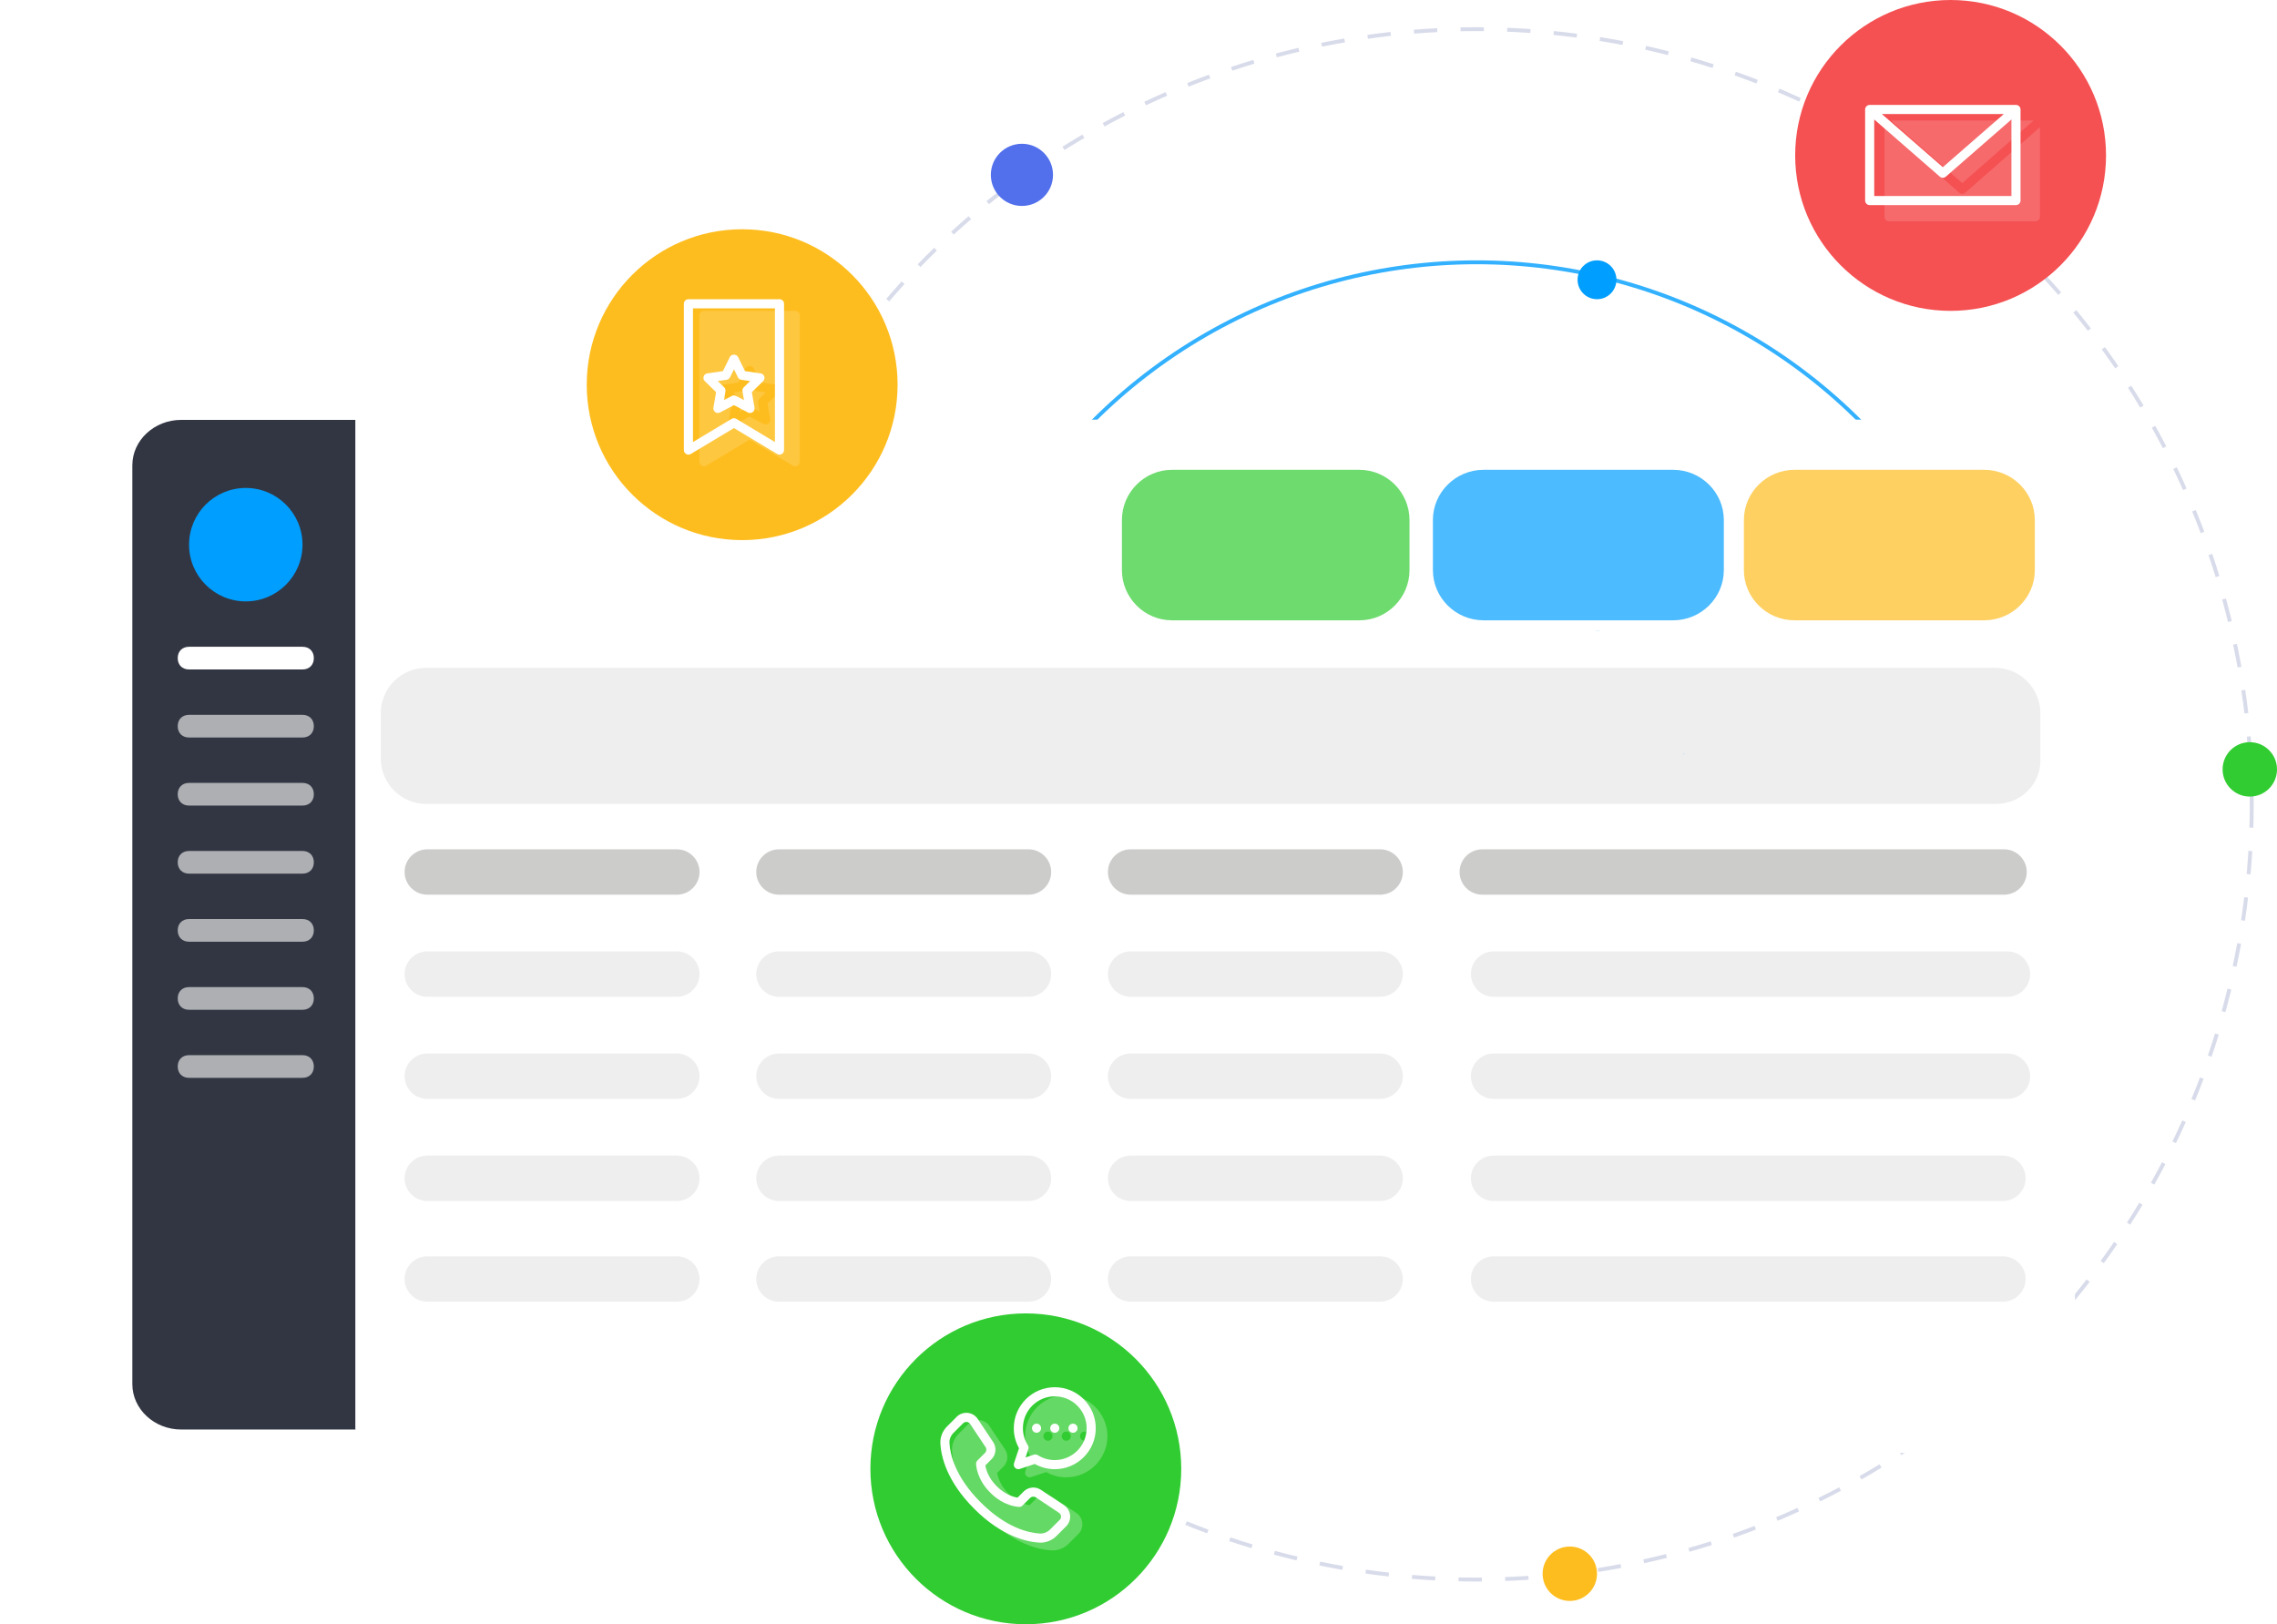 <svg width="586" height="418" viewBox="0 0 586 418" fill="none" xmlns="http://www.w3.org/2000/svg">
<circle opacity="0.8" cx="380" cy="207" r="139.5" stroke="#009EFF"/>
<circle cx="380" cy="207" r="199.5" stroke="#D8DBEA" stroke-dasharray="6 6"/>
<g filter="url(#filter0_d_59_10554)">
<path d="M520.979 367.897H44C38.477 367.897 34 363.42 34 357.897V118C34 112.477 38.477 108 44 108H520.979C528.141 108 534 113.257 534 119.681V356.216C534 362.641 528.141 367.897 520.979 367.897Z" fill="white"/>
</g>
<path d="M91.536 367.885H46.622C39.712 367.885 34.059 362.63 34.059 356.207V119.736C34.059 113.313 39.712 108.058 46.622 108.058H91.536V367.885Z" fill="#323642"/>
<path d="M522.283 367.897H91.478V108H522.283C528.618 108 533.802 113.256 533.802 119.681V356.216C533.802 362.64 528.618 367.897 522.283 367.897Z" fill="white"/>
<path opacity="0.6" d="M513.716 206.894H109.671C103.248 206.894 97.993 201.639 97.993 195.216V183.538C97.993 177.116 103.248 171.861 109.671 171.861H513.424C519.847 171.861 525.101 177.116 525.101 183.538V195.216C525.393 201.639 520.138 206.894 513.716 206.894Z" fill="#E2E2E2"/>
<path d="M63.253 154.767C71.314 154.767 77.85 148.232 77.85 140.17C77.85 132.109 71.314 125.573 63.253 125.573C55.191 125.573 48.656 132.109 48.656 140.17C48.656 148.232 55.191 154.767 63.253 154.767Z" fill="#009EFF"/>
<path d="M174.19 218.571H109.963C106.751 218.571 104.124 221.198 104.124 224.41C104.124 227.621 106.751 230.248 109.963 230.248H174.19C177.401 230.248 180.028 227.621 180.028 224.41C180.028 221.198 177.401 218.571 174.19 218.571Z" fill="#CCCCCB"/>
<path opacity="0.6" d="M174.19 244.845H109.963C106.751 244.845 104.124 247.472 104.124 250.684C104.124 253.895 106.751 256.522 109.963 256.522H174.19C177.401 256.522 180.028 253.895 180.028 250.684C180.028 247.472 177.401 244.845 174.19 244.845Z" fill="#E2E2E2"/>
<path opacity="0.6" d="M174.19 271.118H109.963C106.751 271.118 104.124 273.746 104.124 276.957C104.124 280.168 106.751 282.796 109.963 282.796H174.19C177.401 282.796 180.028 280.168 180.028 276.957C180.028 273.746 177.401 271.118 174.19 271.118Z" fill="#E2E2E2"/>
<path opacity="0.6" d="M174.19 297.395H109.963C106.751 297.395 104.124 300.022 104.124 303.233C104.124 306.445 106.751 309.072 109.963 309.072H174.19C177.401 309.072 180.028 306.445 180.028 303.233C180.028 300.022 177.401 297.395 174.19 297.395Z" fill="#E2E2E2"/>
<path d="M264.692 218.571H200.465C197.253 218.571 194.626 221.198 194.626 224.41C194.626 227.621 197.253 230.248 200.465 230.248H264.692C267.903 230.248 270.53 227.621 270.53 224.41C270.53 221.198 267.903 218.571 264.692 218.571Z" fill="#CCCCCB"/>
<path opacity="0.6" d="M264.692 244.845H200.465C197.253 244.845 194.626 247.472 194.626 250.684C194.626 253.895 197.253 256.522 200.465 256.522H264.692C267.903 256.522 270.53 253.895 270.53 250.684C270.53 247.472 267.903 244.845 264.692 244.845Z" fill="#E2E2E2"/>
<path opacity="0.6" d="M264.692 271.118H200.465C197.253 271.118 194.626 273.746 194.626 276.957C194.626 280.168 197.253 282.796 200.465 282.796H264.692C267.903 282.796 270.53 280.168 270.53 276.957C270.53 273.746 267.903 271.118 264.692 271.118Z" fill="#E2E2E2"/>
<path opacity="0.6" d="M264.692 297.395H200.465C197.253 297.395 194.626 300.022 194.626 303.233C194.626 306.445 197.253 309.072 200.465 309.072H264.692C267.903 309.072 270.53 306.445 270.53 303.233C270.53 300.022 267.903 297.395 264.692 297.395Z" fill="#E2E2E2"/>
<path d="M355.193 218.571H290.966C287.754 218.571 285.127 221.198 285.127 224.41C285.127 227.621 287.754 230.248 290.966 230.248H355.193C358.404 230.248 361.031 227.621 361.031 224.41C361.031 221.198 358.404 218.571 355.193 218.571Z" fill="#CCCCCB"/>
<path opacity="0.6" d="M355.193 244.845H290.966C287.754 244.845 285.127 247.472 285.127 250.684C285.127 253.895 287.754 256.522 290.966 256.522H355.193C358.404 256.522 361.031 253.895 361.031 250.684C361.031 247.472 358.404 244.845 355.193 244.845Z" fill="#E2E2E2"/>
<path opacity="0.6" d="M355.193 271.118H290.966C287.754 271.118 285.127 273.746 285.127 276.957C285.127 280.168 287.754 282.796 290.966 282.796H355.193C358.404 282.796 361.031 280.168 361.031 276.957C361.031 273.746 358.404 271.118 355.193 271.118Z" fill="#E2E2E2"/>
<path opacity="0.6" d="M355.193 297.395H290.966C287.754 297.395 285.127 300.022 285.127 303.233C285.127 306.445 287.754 309.072 290.966 309.072H355.193C358.404 309.072 361.031 306.445 361.031 303.233C361.031 300.022 358.404 297.395 355.193 297.395Z" fill="#E2E2E2"/>
<path d="M515.76 218.571H381.467C378.256 218.571 375.628 221.198 375.628 224.41C375.628 227.621 378.256 230.248 381.467 230.248H515.76C518.971 230.248 521.598 227.621 521.598 224.41C521.598 221.198 518.971 218.571 515.76 218.571Z" fill="#CCCCCB"/>
<path opacity="0.6" d="M516.635 244.845H384.387C381.175 244.845 378.548 247.472 378.548 250.684C378.548 253.895 381.175 256.522 384.387 256.522H516.635C519.847 256.522 522.474 253.895 522.474 250.684C522.474 247.472 519.847 244.845 516.635 244.845Z" fill="#E2E2E2"/>
<path opacity="0.6" d="M516.635 271.118H384.387C381.175 271.118 378.548 273.746 378.548 276.957C378.548 280.168 381.175 282.796 384.387 282.796H516.635C519.847 282.796 522.474 280.168 522.474 276.957C522.474 273.746 519.847 271.118 516.635 271.118Z" fill="#E2E2E2"/>
<path opacity="0.6" d="M515.468 297.395H384.387C381.175 297.395 378.548 300.022 378.548 303.233C378.548 306.445 381.175 309.072 384.387 309.072H515.468C518.679 309.072 521.307 306.445 521.307 303.233C521.307 300.022 518.679 297.395 515.468 297.395Z" fill="#E2E2E2"/>
<path opacity="0.6" d="M174.19 323.311H109.963C106.751 323.311 104.124 325.938 104.124 329.15C104.124 332.361 106.751 334.988 109.963 334.988H174.19C177.401 334.988 180.028 332.361 180.028 329.15C180.028 325.938 177.401 323.311 174.19 323.311Z" fill="#E2E2E2"/>
<path opacity="0.6" d="M264.692 323.311H200.465C197.253 323.311 194.626 325.938 194.626 329.15C194.626 332.361 197.253 334.988 200.465 334.988H264.692C267.903 334.988 270.53 332.361 270.53 329.15C270.53 325.938 267.903 323.311 264.692 323.311Z" fill="#E2E2E2"/>
<path opacity="0.6" d="M355.193 323.311H290.966C287.754 323.311 285.127 325.938 285.127 329.15C285.127 332.361 287.754 334.988 290.966 334.988H355.193C358.404 334.988 361.031 332.361 361.031 329.15C361.031 325.938 358.404 323.311 355.193 323.311Z" fill="#E2E2E2"/>
<path opacity="0.6" d="M515.468 323.311H384.387C381.175 323.311 378.548 325.938 378.548 329.15C378.548 332.361 381.175 334.988 384.387 334.988H515.468C518.679 334.988 521.306 332.361 521.306 329.15C521.306 325.938 518.679 323.311 515.468 323.311Z" fill="#E2E2E2"/>
<path d="M77.849 172.285H48.655C46.904 172.285 45.736 171.117 45.736 169.365C45.736 167.614 46.904 166.446 48.655 166.446H77.849C79.601 166.446 80.769 167.614 80.769 169.365C80.769 171.117 79.601 172.285 77.849 172.285Z" fill="white"/>
<path opacity="0.6" d="M77.849 189.8H48.655C46.904 189.8 45.736 188.632 45.736 186.88C45.736 185.129 46.904 183.961 48.655 183.961H77.849C79.601 183.961 80.769 185.129 80.769 186.88C80.769 188.632 79.601 189.8 77.849 189.8Z" fill="white"/>
<path opacity="0.6" d="M77.849 207.317H48.655C46.904 207.317 45.736 206.15 45.736 204.398C45.736 202.646 46.904 201.479 48.655 201.479H77.849C79.601 201.479 80.769 202.646 80.769 204.398C80.769 206.15 79.601 207.317 77.849 207.317Z" fill="white"/>
<path opacity="0.6" d="M77.849 224.832H48.655C46.904 224.832 45.736 223.664 45.736 221.913C45.736 220.161 46.904 218.993 48.655 218.993H77.849C79.601 218.993 80.769 220.161 80.769 221.913C80.769 223.664 79.601 224.832 77.849 224.832Z" fill="white"/>
<path opacity="0.6" d="M77.849 242.35H48.655C46.904 242.35 45.736 241.182 45.736 239.43C45.736 237.679 46.904 236.511 48.655 236.511H77.849C79.601 236.511 80.769 237.679 80.769 239.43C80.769 241.182 79.601 242.35 77.849 242.35Z" fill="white"/>
<path opacity="0.6" d="M77.849 259.867H48.655C46.904 259.867 45.736 258.7 45.736 256.948C45.736 255.196 46.904 254.029 48.655 254.029H77.849C79.601 254.029 80.769 255.196 80.769 256.948C80.769 258.7 79.601 259.867 77.849 259.867Z" fill="white"/>
<path opacity="0.6" d="M77.849 277.382H48.655C46.904 277.382 45.736 276.214 45.736 274.463C45.736 272.711 46.904 271.543 48.655 271.543H77.849C79.601 271.543 80.769 272.711 80.769 274.463C80.769 276.214 79.601 277.382 77.849 277.382Z" fill="white"/>
<path fill-rule="evenodd" clip-rule="evenodd" d="M433.433 194.178C433.141 193.886 433.433 193.886 433.433 193.886V194.178Z" fill="#5FBAE9"/>
<path fill-rule="evenodd" clip-rule="evenodd" d="M429.345 188.631C429.053 188.631 429.053 188.631 429.345 188.631C429.053 188.339 429.053 188.339 429.345 188.631Z" fill="#5FBAE9"/>
<path fill-rule="evenodd" clip-rule="evenodd" d="M411.245 162.358H411.537C411.537 162.358 411.245 162.65 411.245 162.358Z" fill="#5FBAE9"/>
<path fill-rule="evenodd" clip-rule="evenodd" d="M410.953 162.358C410.953 162.358 410.661 162.358 410.661 162.066C410.661 162.358 410.661 162.358 410.953 162.358Z" fill="#5FBAE9"/>
<path opacity="0.7" d="M510.652 159.635H461.823C454.662 159.635 448.802 153.826 448.802 146.726V133.818C448.802 126.718 454.662 120.909 461.823 120.909H510.652C517.814 120.909 523.673 126.718 523.673 133.818V146.726C523.673 153.826 517.814 159.635 510.652 159.635Z" fill="#FEBD1F"/>
<path opacity="0.7" d="M430.617 159.635H381.789C374.627 159.635 368.768 153.826 368.768 146.726V133.818C368.768 126.718 374.627 120.909 381.789 120.909H430.617C437.779 120.909 443.638 126.718 443.638 133.818V146.726C443.638 153.826 437.779 159.635 430.617 159.635Z" fill="#009EFF"/>
<path opacity="0.7" d="M349.872 159.635H301.604C294.525 159.635 288.733 153.826 288.733 146.726V133.818C288.733 126.718 294.525 120.909 301.604 120.909H349.872C356.951 120.909 362.743 126.718 362.743 133.818V146.726C362.743 153.826 356.951 159.635 349.872 159.635Z" fill="#31CC31"/>
<circle cx="263" cy="45" r="8" fill="#5270EC"/>
<circle cx="579" cy="198" r="7" fill="#31CC31"/>
<circle cx="404" cy="405" r="7" fill="#FEBD1F"/>
<circle cx="411" cy="72" r="5" fill="#009EFF"/>
<circle cx="264" cy="378" r="40" fill="#31CC31"/>
<path d="M271.453 357C265.638 357 260.906 361.731 260.906 367.547C260.906 369.358 261.37 371.127 262.251 372.697L260.966 376.551C260.826 376.972 260.936 377.437 261.249 377.751C261.564 378.066 262.029 378.174 262.449 378.034L266.303 376.749C267.873 377.63 269.641 378.094 271.453 378.094C277.269 378.094 282 373.362 282 367.547C282 361.731 277.269 357 271.453 357V357ZM271.453 375.75C269.896 375.75 268.381 375.31 267.07 374.478C266.772 374.289 266.405 374.244 266.071 374.356L263.931 375.069L264.644 372.929C264.756 372.594 264.711 372.227 264.522 371.93C263.69 370.619 263.25 369.104 263.25 367.547C263.25 363.024 266.93 359.344 271.453 359.344C275.976 359.344 279.656 363.024 279.656 367.547C279.656 372.07 275.976 375.75 271.453 375.75ZM276.141 366.375C275.493 366.375 274.969 366.9 274.969 367.547C274.969 368.194 275.493 368.719 276.141 368.719C276.788 368.719 277.312 368.194 277.312 367.547C277.312 366.9 276.788 366.375 276.141 366.375ZM273.847 387.379L267.881 383.402C266.492 382.476 264.626 382.66 263.445 383.841L261.875 385.411C260.954 385.277 258.764 384.729 256.517 382.483C254.271 380.236 253.723 378.046 253.589 377.125L255.159 375.555C256.34 374.374 256.524 372.508 255.598 371.119L251.62 365.153C251.034 364.273 250.094 363.708 249.042 363.604C247.989 363.5 246.957 363.869 246.209 364.617L243.723 367.103C242.538 368.288 241.913 369.907 242.01 371.543C242.197 374.731 243.578 381.144 250.717 388.283C257.856 395.422 264.269 396.803 267.457 396.99C269.091 397.086 270.71 396.463 271.896 395.277L274.383 392.79C275.131 392.043 275.5 391.01 275.396 389.958C275.291 388.906 274.727 387.966 273.847 387.379ZM272.726 391.133L270.239 393.62C269.527 394.332 268.563 394.708 267.594 394.65C264.739 394.482 258.965 393.217 252.374 386.626C245.783 380.035 244.517 374.261 244.349 371.405C244.292 370.437 244.668 369.473 245.38 368.761L247.867 366.274C248.391 365.75 249.261 365.839 249.67 366.453L253.648 372.419C253.956 372.882 253.895 373.504 253.501 373.897L251.545 375.853C251.326 376.073 251.202 376.371 251.202 376.682C251.202 376.837 251.244 380.524 254.86 384.14C258.476 387.756 262.163 387.798 262.318 387.798C262.629 387.798 262.926 387.674 263.146 387.454L265.102 385.498C265.496 385.105 266.118 385.043 266.581 385.352L272.547 389.329C273.163 389.74 273.248 390.611 272.726 391.133ZM271.453 366.375C270.806 366.375 270.281 366.9 270.281 367.547C270.281 368.194 270.806 368.719 271.453 368.719C272.1 368.719 272.625 368.194 272.625 367.547C272.625 366.9 272.1 366.375 271.453 366.375ZM266.766 366.375C266.118 366.375 265.594 366.9 265.594 367.547C265.594 368.194 266.118 368.719 266.766 368.719C267.413 368.719 267.937 368.194 267.937 367.547C267.937 366.9 267.413 366.375 266.766 366.375Z" fill="white"/>
<path opacity="0.25" d="M276.984 389.338L270.994 385.344C269.601 384.417 267.725 384.597 266.539 385.785L264.962 387.361C264.035 387.228 261.837 386.677 259.58 384.42C257.323 382.164 256.773 379.964 256.64 379.038L258.215 377.463C259.401 376.275 259.587 374.402 258.656 373.007L254.661 367.015C254.072 366.132 253.129 365.564 252.072 365.46C251.024 365.357 249.976 365.724 249.226 366.477L246.73 368.974C245.537 370.166 244.911 371.793 245.01 373.433C245.199 376.634 246.583 383.075 253.755 390.246C260.922 397.415 267.364 398.802 270.566 398.991C272.144 399.09 273.797 398.498 275.025 397.27L277.524 394.773C278.276 394.021 278.644 392.984 278.54 391.928C278.435 390.87 277.867 389.927 276.984 389.338ZM274.407 359C268.566 359 263.815 363.752 263.815 369.593C263.815 371.413 264.281 373.189 265.166 374.766L263.874 378.636C263.734 379.059 263.844 379.526 264.159 379.841C264.482 380.165 264.957 380.263 265.364 380.125L269.235 378.835C270.81 379.72 272.587 380.186 274.407 380.186C280.248 380.186 285 375.434 285 369.593C285 363.752 280.249 359 274.407 359ZM269.699 370.77C269.049 370.77 268.522 370.243 268.522 369.593C268.522 368.943 269.049 368.416 269.699 368.416C270.349 368.416 270.876 368.943 270.876 369.593C270.876 370.243 270.349 370.77 269.699 370.77ZM274.407 370.77C273.757 370.77 273.23 370.243 273.23 369.593C273.23 368.943 273.757 368.416 274.407 368.416C275.057 368.416 275.584 368.943 275.584 369.593C275.584 370.243 275.057 370.77 274.407 370.77ZM279.115 370.77C278.465 370.77 277.938 370.243 277.938 369.593C277.938 368.943 278.465 368.416 279.115 368.416C279.765 368.416 280.292 368.943 280.292 369.593C280.292 370.243 279.765 370.77 279.115 370.77Z" fill="white"/>
<circle cx="191" cy="99" r="40" fill="#FEBD1F"/>
<path opacity="0.15" d="M204.654 80H181.174C180.525 80 180 80.526 180 81.176V118.823C180 119.247 180.227 119.638 180.596 119.847C180.961 120.057 181.412 120.05 181.777 119.832L192.914 113.136L204.051 119.832C204.416 120.051 204.867 120.055 205.232 119.847C205.601 119.638 205.828 119.247 205.828 118.823V81.176C205.828 80.526 205.303 80 204.654 80ZM200.432 101.013L197.525 103.854L198.213 107.865C198.289 108.306 198.108 108.752 197.745 109.015C197.396 109.271 196.917 109.32 196.509 109.105L192.914 107.211L189.319 109.105C188.924 109.312 188.447 109.28 188.083 109.015C187.72 108.752 187.539 108.306 187.615 107.865L188.303 103.854L185.396 101.013C185.074 100.701 184.96 100.233 185.097 99.807C185.235 99.382 185.604 99.072 186.045 99.007L190.064 98.422L191.862 94.773C192.256 93.969 193.572 93.969 193.967 94.773L195.765 98.422L199.784 99.007C200.224 99.072 200.594 99.382 200.731 99.807C200.868 100.233 200.754 100.701 200.432 101.013ZM193.932 100.018L192.914 97.953L191.896 100.018C191.726 100.365 191.394 100.606 191.013 100.661L188.736 100.992L190.383 102.601C190.66 102.871 190.786 103.26 190.722 103.642L190.332 105.913L192.368 104.841C192.7 104.664 193.116 104.657 193.46 104.841L195.496 105.913L195.106 103.642C195.042 103.26 195.168 102.871 195.445 102.601L197.092 100.992L194.815 100.661C194.434 100.606 194.102 100.365 193.932 100.018Z" fill="white"/>
<path d="M200.609 77H177.172C176.524 77 176 77.524 176 78.172V115.828C176 116.25 176.227 116.639 176.594 116.847C176.961 117.057 177.411 117.05 177.775 116.832L188.89 110.163L200.006 116.832C200.369 117.05 200.82 117.055 201.187 116.847C201.554 116.639 201.781 116.25 201.781 115.828V78.172C201.781 77.524 201.257 77 200.609 77ZM199.437 113.757L189.494 107.792C189.308 107.681 189.099 107.625 188.89 107.625C188.682 107.625 188.473 107.681 188.287 107.792L178.344 113.757V79.344H199.437V113.757ZM184.288 100.917L183.603 104.912C183.528 105.352 183.709 105.796 184.069 106.059C184.434 106.321 184.91 106.357 185.304 106.147L188.89 104.261L192.477 106.147C192.871 106.355 193.348 106.322 193.712 106.059C194.072 105.796 194.253 105.352 194.178 104.912L193.493 100.917L196.395 98.087C196.715 97.776 196.829 97.31 196.692 96.886C196.553 96.462 196.187 96.153 195.745 96.089L191.735 95.507L189.941 91.872C189.547 91.071 188.234 91.071 187.84 91.872L186.045 95.507L182.035 96.089C181.594 96.153 181.228 96.462 181.089 96.886C180.952 97.31 181.066 97.776 181.385 98.087L184.288 100.917ZM186.992 97.737C187.374 97.682 187.704 97.442 187.874 97.096L188.891 95.039L189.907 97.096C190.077 97.442 190.407 97.682 190.789 97.737L193.06 98.067L191.416 99.669C191.14 99.938 191.015 100.326 191.08 100.706L191.467 102.968L189.436 101.9C189.095 101.72 188.687 101.72 188.345 101.9L186.315 102.968L186.701 100.706C186.767 100.326 186.641 99.938 186.365 99.669L184.722 98.067L186.992 97.737Z" fill="white"/>
<circle cx="502" cy="40" r="40" fill="#F55052"/>
<path d="M518.828 27H481.172C480.531 27 480 27.526 480 28.172V51.609C480 52.257 480.525 52.781 481.172 52.781H518.828C519.475 52.781 520 52.257 520 51.609V28.172C520 27.52 519.463 27 518.828 27ZM515.699 29.344L500 43.024L484.301 29.344H515.699ZM517.656 50.438H482.344V30.747L499.23 45.462C499.451 45.654 499.725 45.75 500 45.75C500.275 45.75 500.549 45.654 500.77 45.462L517.656 30.747V50.438Z" fill="white"/>
<path opacity="0.15" d="M523.382 31H486.618L505 47.132L523.382 31ZM505.774 49.589C505.554 49.783 505.276 49.88 505 49.88C504.724 49.88 504.446 49.783 504.226 49.589L485 32.716V55.78C485 56.432 485.526 56.96 486.176 56.96H523.824C524.474 56.96 525 56.432 525 55.78V32.716L505.774 49.589Z" fill="white"/>
<defs>
<filter id="filter0_d_59_10554" x="0" y="80" width="568" height="327.897" filterUnits="userSpaceOnUse" color-interpolation-filters="sRGB">
<feFlood flood-opacity="0" result="BackgroundImageFix"/>
<feColorMatrix in="SourceAlpha" type="matrix" values="0 0 0 0 0 0 0 0 0 0 0 0 0 0 0 0 0 0 127 0" result="hardAlpha"/>
<feMorphology radius="4" operator="dilate" in="SourceAlpha" result="effect1_dropShadow_59_10554"/>
<feOffset dy="6"/>
<feGaussianBlur stdDeviation="15"/>
<feColorMatrix type="matrix" values="0 0 0 0 0.271 0 0 0 0 0.345 0 0 0 0 0.616 0 0 0 0.15 0"/>
<feBlend mode="normal" in2="BackgroundImageFix" result="effect1_dropShadow_59_10554"/>
<feBlend mode="normal" in="SourceGraphic" in2="effect1_dropShadow_59_10554" result="shape"/>
</filter>
</defs>
</svg>
